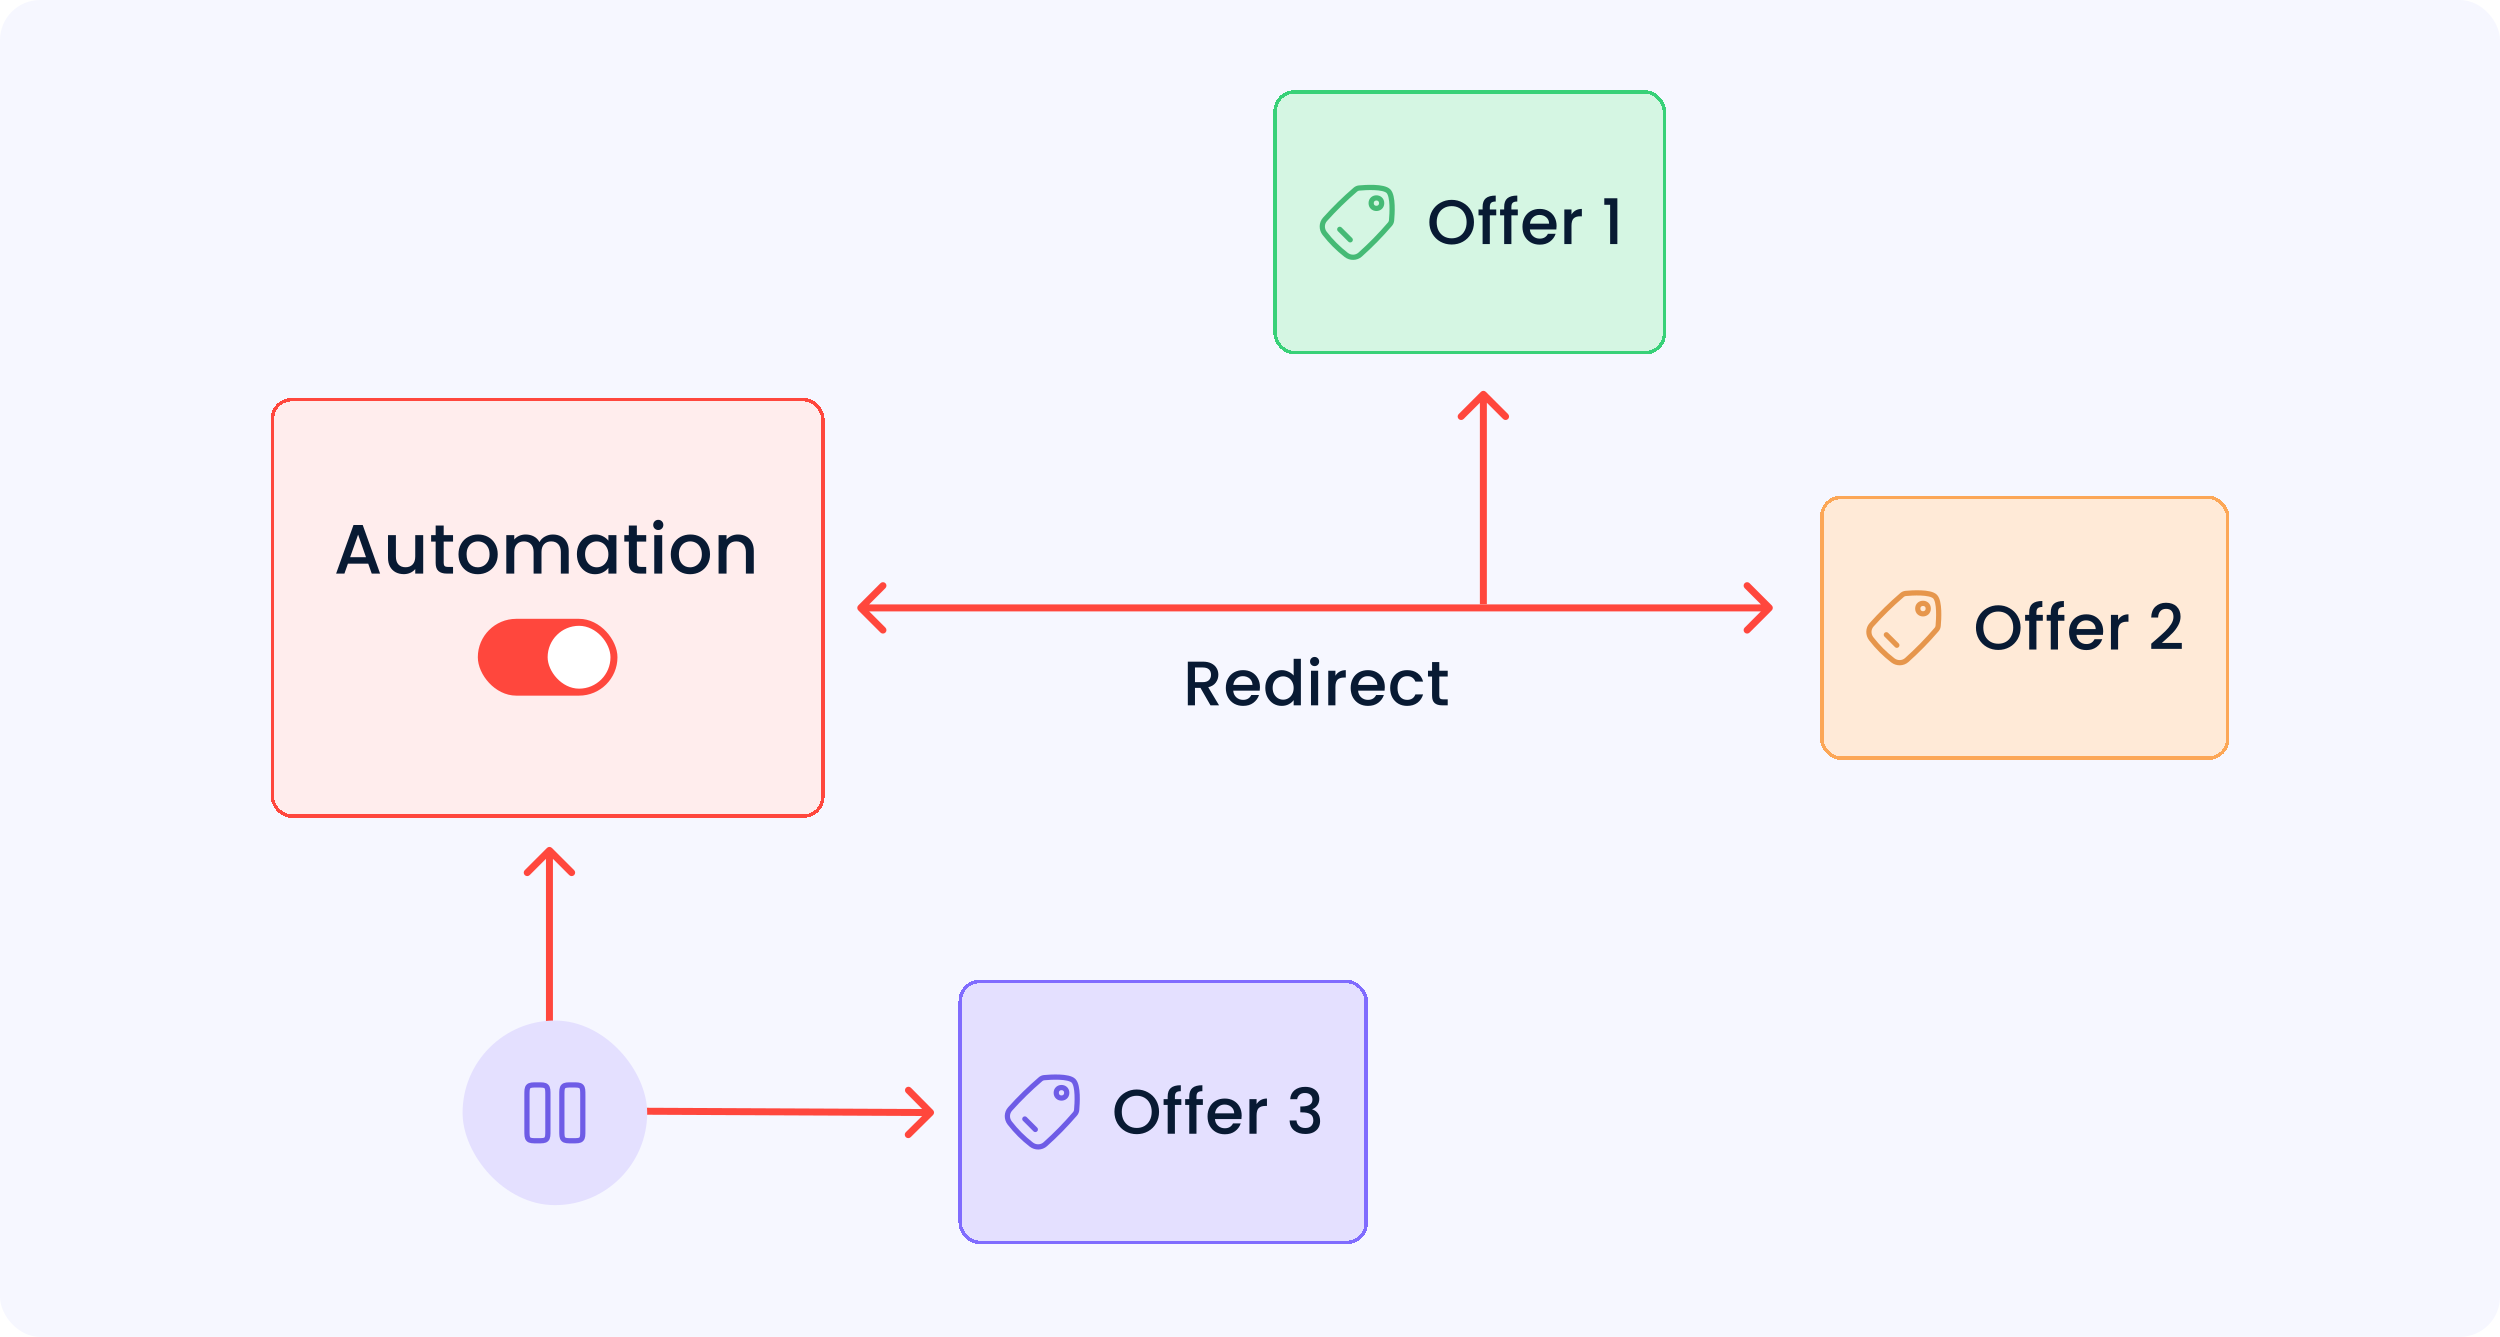 <svg width="748" height="400" viewBox="0 0 748 400" fill="none" xmlns="http://www.w3.org/2000/svg">
<rect x="0.5" y="0.5" width="747" height="399" rx="11.5" fill="#F6F7FF"/>
<rect x="0.5" y="0.5" width="747" height="399" rx="11.5" stroke="#F6F7FF"/>
<g filter="url(#filter0_d_8401_58015)">
<rect x="81" y="119.06" width="165.708" height="125.635" rx="6.267" fill="#FFEDED" shape-rendering="crispEdges"/>
<rect x="81.522" y="119.582" width="164.663" height="124.59" rx="5.745" stroke="#FF473D" stroke-width="1.045" shape-rendering="crispEdges"/>
<path d="M110.174 168.653H104.095L103.05 171.619H100.564L105.766 157.079H108.524L113.726 171.619H111.219L110.174 168.653ZM109.505 166.71L107.145 159.962L104.763 166.71H109.505ZM126.621 160.108V171.619H124.24V170.261C123.864 170.735 123.369 171.111 122.756 171.389C122.157 171.654 121.517 171.786 120.834 171.786C119.929 171.786 119.114 171.598 118.39 171.222C117.68 170.846 117.116 170.289 116.698 169.551C116.294 168.813 116.092 167.921 116.092 166.877V160.108H118.453V166.522C118.453 167.552 118.71 168.346 119.226 168.903C119.741 169.446 120.444 169.718 121.336 169.718C122.227 169.718 122.93 169.446 123.446 168.903C123.975 168.346 124.24 167.552 124.24 166.522V160.108H126.621ZM132.751 162.051V168.423C132.751 168.854 132.849 169.168 133.044 169.363C133.253 169.544 133.601 169.634 134.088 169.634H135.551V171.619H133.67C132.598 171.619 131.776 171.368 131.205 170.867C130.634 170.366 130.349 169.551 130.349 168.423V162.051H128.991V160.108H130.349V157.246H132.751V160.108H135.551V162.051H132.751ZM142.948 171.807C141.861 171.807 140.879 171.563 140.002 171.076C139.125 170.575 138.435 169.878 137.934 168.987C137.432 168.081 137.182 167.037 137.182 165.853C137.182 164.683 137.439 163.645 137.955 162.74C138.47 161.835 139.173 161.139 140.065 160.651C140.956 160.164 141.952 159.92 143.052 159.92C144.152 159.92 145.148 160.164 146.04 160.651C146.931 161.139 147.634 161.835 148.15 162.74C148.665 163.645 148.923 164.683 148.923 165.853C148.923 167.023 148.658 168.061 148.129 168.966C147.6 169.871 146.875 170.575 145.956 171.076C145.051 171.563 144.048 171.807 142.948 171.807ZM142.948 169.739C143.561 169.739 144.132 169.593 144.661 169.3C145.204 169.008 145.643 168.569 145.977 167.984C146.311 167.399 146.478 166.689 146.478 165.853C146.478 165.017 146.318 164.314 145.998 163.743C145.678 163.158 145.253 162.719 144.724 162.427C144.194 162.134 143.623 161.988 143.01 161.988C142.398 161.988 141.827 162.134 141.297 162.427C140.782 162.719 140.371 163.158 140.065 163.743C139.758 164.314 139.605 165.017 139.605 165.853C139.605 167.093 139.918 168.054 140.545 168.736C141.186 169.405 141.987 169.739 142.948 169.739ZM165.421 159.92C166.326 159.92 167.134 160.108 167.844 160.484C168.568 160.86 169.133 161.417 169.536 162.155C169.954 162.893 170.163 163.785 170.163 164.829V171.619H167.802V165.185C167.802 164.154 167.545 163.367 167.029 162.824C166.514 162.267 165.811 161.988 164.919 161.988C164.028 161.988 163.318 162.267 162.788 162.824C162.273 163.367 162.015 164.154 162.015 165.185V171.619H159.655V165.185C159.655 164.154 159.397 163.367 158.882 162.824C158.366 162.267 157.663 161.988 156.772 161.988C155.88 161.988 155.17 162.267 154.641 162.824C154.125 163.367 153.868 164.154 153.868 165.185V171.619H151.486V160.108H153.868V161.424C154.258 160.95 154.752 160.581 155.351 160.317C155.95 160.052 156.591 159.92 157.273 159.92C158.192 159.92 159.014 160.115 159.738 160.505C160.463 160.895 161.02 161.459 161.41 162.197C161.758 161.501 162.301 160.95 163.039 160.547C163.777 160.129 164.571 159.92 165.421 159.92ZM172.609 165.811C172.609 164.655 172.846 163.632 173.319 162.74C173.807 161.849 174.461 161.159 175.283 160.672C176.119 160.171 177.038 159.92 178.041 159.92C178.946 159.92 179.733 160.101 180.401 160.463C181.084 160.811 181.627 161.25 182.031 161.779V160.108H184.433V171.619H182.031V169.906C181.627 170.449 181.077 170.902 180.381 171.264C179.684 171.626 178.89 171.807 177.999 171.807C177.01 171.807 176.105 171.556 175.283 171.055C174.461 170.54 173.807 169.829 173.319 168.924C172.846 168.005 172.609 166.967 172.609 165.811ZM182.031 165.853C182.031 165.059 181.864 164.37 181.53 163.785C181.209 163.2 180.784 162.754 180.255 162.448C179.726 162.141 179.155 161.988 178.542 161.988C177.929 161.988 177.358 162.141 176.829 162.448C176.3 162.74 175.868 163.179 175.534 163.764C175.213 164.335 175.053 165.017 175.053 165.811C175.053 166.605 175.213 167.302 175.534 167.9C175.868 168.499 176.3 168.959 176.829 169.279C177.372 169.586 177.943 169.739 178.542 169.739C179.155 169.739 179.726 169.586 180.255 169.279C180.784 168.973 181.209 168.527 181.53 167.942C181.864 167.343 182.031 166.647 182.031 165.853ZM190.549 162.051V168.423C190.549 168.854 190.647 169.168 190.842 169.363C191.051 169.544 191.399 169.634 191.886 169.634H193.349V171.619H191.468C190.396 171.619 189.574 171.368 189.003 170.867C188.432 170.366 188.147 169.551 188.147 168.423V162.051H186.789V160.108H188.147V157.246H190.549V160.108H193.349V162.051H190.549ZM196.964 158.583C196.533 158.583 196.171 158.437 195.878 158.144C195.586 157.852 195.439 157.489 195.439 157.058C195.439 156.626 195.586 156.264 195.878 155.971C196.171 155.679 196.533 155.533 196.964 155.533C197.382 155.533 197.737 155.679 198.03 155.971C198.322 156.264 198.469 156.626 198.469 157.058C198.469 157.489 198.322 157.852 198.03 158.144C197.737 158.437 197.382 158.583 196.964 158.583ZM198.134 160.108V171.619H195.753V160.108H198.134ZM206.463 171.807C205.377 171.807 204.395 171.563 203.518 171.076C202.64 170.575 201.951 169.878 201.449 168.987C200.948 168.081 200.697 167.037 200.697 165.853C200.697 164.683 200.955 163.645 201.47 162.74C201.985 161.835 202.689 161.139 203.58 160.651C204.472 160.164 205.467 159.92 206.568 159.92C207.668 159.92 208.664 160.164 209.555 160.651C210.447 161.139 211.15 161.835 211.665 162.74C212.181 163.645 212.438 164.683 212.438 165.853C212.438 167.023 212.174 168.061 211.644 168.966C211.115 169.871 210.391 170.575 209.472 171.076C208.566 171.563 207.564 171.807 206.463 171.807ZM206.463 169.739C207.076 169.739 207.647 169.593 208.176 169.3C208.72 169.008 209.158 168.569 209.493 167.984C209.827 167.399 209.994 166.689 209.994 165.853C209.994 165.017 209.834 164.314 209.513 163.743C209.193 163.158 208.768 162.719 208.239 162.427C207.71 162.134 207.139 161.988 206.526 161.988C205.913 161.988 205.342 162.134 204.813 162.427C204.297 162.719 203.887 163.158 203.58 163.743C203.274 164.314 203.121 165.017 203.121 165.853C203.121 167.093 203.434 168.054 204.061 168.736C204.701 169.405 205.502 169.739 206.463 169.739ZM220.809 159.92C221.715 159.92 222.523 160.108 223.233 160.484C223.957 160.86 224.521 161.417 224.925 162.155C225.329 162.893 225.531 163.785 225.531 164.829V171.619H223.17V165.185C223.17 164.154 222.913 163.367 222.397 162.824C221.882 162.267 221.179 161.988 220.287 161.988C219.396 161.988 218.685 162.267 218.156 162.824C217.641 163.367 217.383 164.154 217.383 165.185V171.619H215.002V160.108H217.383V161.424C217.773 160.95 218.268 160.581 218.866 160.317C219.479 160.052 220.127 159.92 220.809 159.92Z" fill="#081A33"/>
<rect x="142.963" y="185.154" width="41.783" height="22.981" rx="11.49" fill="#FF473D"/>
<rect x="163.855" y="187.243" width="18.802" height="18.802" rx="9.401" fill="white"/>
</g>
<g filter="url(#filter1_d_8401_58015)">
<rect x="381.006" y="27" width="117.497" height="79.063" rx="6.267" fill="#D5F6E3" shape-rendering="crispEdges"/>
<rect x="381.528" y="27.522" width="116.452" height="78.019" rx="5.745" stroke="#38D178" stroke-width="1.045" shape-rendering="crispEdges"/>
<circle cx="1.567" cy="1.567" r="1.567" transform="matrix(1 0 0 -1 410.254 62.353)" stroke="#45BA75" stroke-width="1.567" stroke-linecap="round" stroke-linejoin="round"/>
<path d="M396.44 65.637C395.392 66.808 395.369 68.573 396.331 69.815C398.239 72.28 400.328 74.369 402.793 76.277C404.035 77.239 405.801 77.216 406.971 76.169C410.148 73.324 413.058 70.35 415.866 67.083C416.144 66.76 416.318 66.364 416.357 65.94C416.529 64.064 416.883 58.66 415.416 57.193C413.948 55.725 408.544 56.079 406.668 56.252C406.244 56.291 405.848 56.464 405.525 56.742C402.258 59.55 399.285 62.46 396.44 65.637Z" stroke="#45BA75" stroke-width="1.567"/>
<path d="M400.854 68.621L403.987 71.755" stroke="#45BA75" stroke-width="1.567" stroke-linecap="round" stroke-linejoin="round"/>
<path d="M434.337 73.163C433.121 73.163 432 72.881 430.972 72.317C429.956 71.74 429.148 70.944 428.546 69.929C427.957 68.901 427.662 67.748 427.662 66.469C427.662 65.191 427.957 64.044 428.546 63.029C429.148 62.013 429.956 61.224 430.972 60.66C432 60.083 433.121 59.794 434.337 59.794C435.566 59.794 436.688 60.083 437.703 60.66C438.731 61.224 439.539 62.013 440.129 63.029C440.718 64.044 441.012 65.191 441.012 66.469C441.012 67.748 440.718 68.901 440.129 69.929C439.539 70.944 438.731 71.74 437.703 72.317C436.688 72.881 435.566 73.163 434.337 73.163ZM434.337 71.302C435.202 71.302 435.973 71.107 436.65 70.719C437.327 70.318 437.853 69.754 438.229 69.027C438.618 68.287 438.812 67.435 438.812 66.469C438.812 65.504 438.618 64.658 438.229 63.931C437.853 63.204 437.327 62.646 436.65 62.258C435.973 61.869 435.202 61.675 434.337 61.675C433.472 61.675 432.702 61.869 432.025 62.258C431.348 62.646 430.815 63.204 430.426 63.931C430.05 64.658 429.862 65.504 429.862 66.469C429.862 67.435 430.05 68.287 430.426 69.027C430.815 69.754 431.348 70.318 432.025 70.719C432.702 71.107 433.472 71.302 434.337 71.302ZM447.674 64.42H445.756V73.031H443.594V64.42H442.371V62.671H443.594V61.938C443.594 60.747 443.907 59.882 444.534 59.343C445.173 58.792 446.17 58.516 447.523 58.516V60.302C446.872 60.302 446.414 60.428 446.151 60.678C445.888 60.916 445.756 61.336 445.756 61.938V62.671H447.674V64.42ZM454.126 64.42H452.208V73.031H450.046V64.42H448.823V62.671H450.046V61.938C450.046 60.747 450.359 59.882 450.986 59.343C451.625 58.792 452.622 58.516 453.975 58.516V60.302C453.323 60.302 452.866 60.428 452.603 60.678C452.339 60.916 452.208 61.336 452.208 61.938V62.671H454.126V64.42ZM465.73 67.598C465.73 67.986 465.704 68.337 465.654 68.65H457.738C457.801 69.478 458.108 70.142 458.66 70.644C459.211 71.145 459.888 71.396 460.69 71.396C461.844 71.396 462.658 70.913 463.135 69.948H465.447C465.134 70.9 464.564 71.684 463.736 72.298C462.922 72.9 461.906 73.201 460.69 73.201C459.7 73.201 458.81 72.981 458.021 72.543C457.243 72.091 456.629 71.465 456.178 70.662C455.739 69.848 455.52 68.907 455.52 67.842C455.52 66.776 455.733 65.843 456.159 65.04C456.598 64.226 457.206 63.599 457.983 63.16C458.773 62.721 459.675 62.502 460.69 62.502C461.668 62.502 462.539 62.715 463.304 63.141C464.069 63.568 464.664 64.169 465.09 64.946C465.516 65.711 465.73 66.595 465.73 67.598ZM463.492 66.921C463.479 66.131 463.197 65.498 462.646 65.022C462.094 64.545 461.411 64.307 460.596 64.307C459.857 64.307 459.224 64.545 458.697 65.022C458.171 65.485 457.858 66.118 457.757 66.921H463.492ZM470.191 64.175C470.505 63.649 470.918 63.242 471.432 62.953C471.959 62.653 472.579 62.502 473.294 62.502V64.721H472.748C471.909 64.721 471.269 64.934 470.831 65.36C470.404 65.786 470.191 66.526 470.191 67.579V73.031H468.048V62.671H470.191V64.175ZM480.002 61.28V59.325H483.913V73.031H481.751V61.28H480.002Z" fill="#081A33"/>
</g>
<path d="M362.181 211.034L359.173 205.807H357.537V211.034H355.393V197.966H359.906C360.909 197.966 361.755 198.142 362.444 198.493C363.146 198.844 363.666 199.314 364.005 199.903C364.356 200.492 364.531 201.15 364.531 201.877C364.531 202.73 364.281 203.507 363.779 204.209C363.29 204.898 362.532 205.368 361.504 205.619L364.738 211.034H362.181ZM357.537 204.096H359.906C360.708 204.096 361.31 203.895 361.711 203.494C362.125 203.093 362.331 202.554 362.331 201.877C362.331 201.2 362.131 200.674 361.73 200.298C361.329 199.909 360.721 199.715 359.906 199.715H357.537V204.096ZM376.978 205.6C376.978 205.989 376.952 206.34 376.902 206.653H368.986C369.049 207.48 369.356 208.145 369.908 208.646C370.459 209.147 371.136 209.398 371.938 209.398C373.092 209.398 373.906 208.916 374.383 207.95H376.695C376.382 208.903 375.812 209.686 374.984 210.301C374.17 210.902 373.154 211.203 371.938 211.203C370.948 211.203 370.058 210.984 369.268 210.545C368.491 210.094 367.877 209.467 367.426 208.665C366.987 207.85 366.768 206.91 366.768 205.844C366.768 204.779 366.981 203.845 367.407 203.043C367.846 202.228 368.454 201.601 369.231 201.163C370.021 200.724 370.923 200.505 371.938 200.505C372.916 200.505 373.787 200.718 374.552 201.144C375.317 201.57 375.912 202.172 376.338 202.949C376.764 203.714 376.978 204.597 376.978 205.6ZM374.74 204.923C374.727 204.133 374.445 203.5 373.894 203.024C373.342 202.548 372.659 202.31 371.844 202.31C371.105 202.31 370.472 202.548 369.945 203.024C369.419 203.488 369.106 204.121 369.005 204.923H374.74ZM378.581 205.807C378.581 204.766 378.794 203.845 379.221 203.043C379.659 202.241 380.248 201.62 380.988 201.181C381.74 200.73 382.574 200.505 383.489 200.505C384.166 200.505 384.83 200.655 385.482 200.956C386.146 201.244 386.673 201.633 387.061 202.122V197.12H389.224V211.034H387.061V209.473C386.71 209.975 386.221 210.388 385.595 210.714C384.98 211.04 384.272 211.203 383.47 211.203C382.567 211.203 381.74 210.978 380.988 210.526C380.248 210.062 379.659 209.423 379.221 208.608C378.794 207.781 378.581 206.847 378.581 205.807ZM387.061 205.844C387.061 205.13 386.911 204.509 386.61 203.983C386.322 203.457 385.939 203.055 385.463 202.78C384.987 202.504 384.473 202.366 383.921 202.366C383.37 202.366 382.856 202.504 382.379 202.78C381.903 203.043 381.515 203.438 381.214 203.964C380.925 204.478 380.781 205.092 380.781 205.807C380.781 206.521 380.925 207.148 381.214 207.687C381.515 208.226 381.903 208.64 382.379 208.928C382.868 209.204 383.382 209.342 383.921 209.342C384.473 209.342 384.987 209.204 385.463 208.928C385.939 208.652 386.322 208.251 386.61 207.725C386.911 207.186 387.061 206.559 387.061 205.844ZM393.338 199.301C392.95 199.301 392.624 199.17 392.361 198.906C392.097 198.643 391.966 198.317 391.966 197.929C391.966 197.54 392.097 197.214 392.361 196.951C392.624 196.688 392.95 196.556 393.338 196.556C393.714 196.556 394.034 196.688 394.297 196.951C394.561 197.214 394.692 197.54 394.692 197.929C394.692 198.317 394.561 198.643 394.297 198.906C394.034 199.17 393.714 199.301 393.338 199.301ZM394.391 200.674V211.034H392.248V200.674H394.391ZM399.558 202.178C399.871 201.651 400.285 201.244 400.799 200.956C401.325 200.655 401.946 200.505 402.66 200.505V202.723H402.115C401.275 202.723 400.636 202.936 400.197 203.363C399.771 203.789 399.558 204.528 399.558 205.581V211.034H397.414V200.674H399.558V202.178ZM414.335 205.6C414.335 205.989 414.31 206.34 414.26 206.653H406.344C406.406 207.48 406.714 208.145 407.265 208.646C407.817 209.147 408.493 209.398 409.296 209.398C410.449 209.398 411.264 208.916 411.74 207.95H414.053C413.739 208.903 413.169 209.686 412.342 210.301C411.527 210.902 410.512 211.203 409.296 211.203C408.305 211.203 407.415 210.984 406.626 210.545C405.849 210.094 405.234 209.467 404.783 208.665C404.344 207.85 404.125 206.91 404.125 205.844C404.125 204.779 404.338 203.845 404.764 203.043C405.203 202.228 405.811 201.601 406.588 201.163C407.378 200.724 408.28 200.505 409.296 200.505C410.273 200.505 411.145 200.718 411.909 201.144C412.674 201.57 413.269 202.172 413.696 202.949C414.122 203.714 414.335 204.597 414.335 205.6ZM412.097 204.923C412.085 204.133 411.803 203.5 411.251 203.024C410.7 202.548 410.016 202.31 409.202 202.31C408.462 202.31 407.829 202.548 407.303 203.024C406.776 203.488 406.463 204.121 406.363 204.923H412.097ZM415.939 205.844C415.939 204.779 416.152 203.845 416.578 203.043C417.017 202.228 417.618 201.601 418.383 201.163C419.148 200.724 420.025 200.505 421.015 200.505C422.269 200.505 423.303 200.805 424.118 201.407C424.945 201.996 425.503 202.842 425.791 203.945H423.478C423.29 203.431 422.99 203.03 422.576 202.742C422.162 202.454 421.642 202.31 421.015 202.31C420.138 202.31 419.436 202.623 418.909 203.25C418.395 203.864 418.138 204.729 418.138 205.844C418.138 206.96 418.395 207.831 418.909 208.458C419.436 209.085 420.138 209.398 421.015 209.398C422.256 209.398 423.077 208.853 423.478 207.762H425.791C425.49 208.815 424.926 209.655 424.099 210.282C423.272 210.896 422.244 211.203 421.015 211.203C420.025 211.203 419.148 210.984 418.383 210.545C417.618 210.094 417.017 209.467 416.578 208.665C416.152 207.85 415.939 206.91 415.939 205.844ZM430.637 202.422V208.157C430.637 208.546 430.725 208.828 430.9 209.003C431.088 209.166 431.402 209.248 431.84 209.248H433.156V211.034H431.464C430.499 211.034 429.759 210.808 429.246 210.357C428.732 209.906 428.475 209.172 428.475 208.157V202.422H427.252V200.674H428.475V198.098H430.637V200.674H433.156V202.422H430.637Z" fill="#081A33"/>
<g filter="url(#filter2_d_8401_58015)">
<rect x="286.783" y="293.18" width="122.497" height="79.063" rx="6.267" fill="#E4E0FF" shape-rendering="crispEdges"/>
<rect x="287.305" y="293.702" width="121.452" height="78.019" rx="5.745" stroke="#806CFE" stroke-width="1.045" shape-rendering="crispEdges"/>
<circle cx="1.567" cy="1.567" r="1.567" transform="matrix(1 0 0 -1 316.031 328.533)" stroke="#6E5CE6" stroke-width="1.567" stroke-linecap="round" stroke-linejoin="round"/>
<path d="M302.217 331.817C301.169 332.988 301.147 334.753 302.108 335.995C304.017 338.46 306.105 340.549 308.57 342.457C309.812 343.419 311.578 343.396 312.748 342.349C315.926 339.504 318.836 336.53 321.644 333.263C321.921 332.94 322.095 332.544 322.134 332.12C322.306 330.244 322.66 324.84 321.193 323.373C319.725 321.905 314.321 322.259 312.446 322.431C312.021 322.47 311.626 322.644 311.303 322.922C308.035 325.73 305.062 328.64 302.217 331.817Z" stroke="#6E5CE6" stroke-width="1.567"/>
<path d="M306.631 334.801L309.765 337.935" stroke="#6E5CE6" stroke-width="1.567" stroke-linecap="round" stroke-linejoin="round"/>
<path d="M340.115 339.343C338.899 339.343 337.777 339.061 336.749 338.497C335.734 337.92 334.925 337.124 334.324 336.109C333.734 335.081 333.44 333.928 333.44 332.649C333.44 331.371 333.734 330.224 334.324 329.209C334.925 328.193 335.734 327.403 336.749 326.839C337.777 326.263 338.899 325.974 340.115 325.974C341.343 325.974 342.465 326.263 343.48 326.839C344.508 327.403 345.317 328.193 345.906 329.209C346.495 330.224 346.79 331.371 346.79 332.649C346.79 333.928 346.495 335.081 345.906 336.109C345.317 337.124 344.508 337.92 343.48 338.497C342.465 339.061 341.343 339.343 340.115 339.343ZM340.115 337.482C340.98 337.482 341.751 337.287 342.427 336.899C343.104 336.498 343.631 335.934 344.007 335.206C344.395 334.467 344.59 333.615 344.59 332.649C344.59 331.684 344.395 330.838 344.007 330.111C343.631 329.384 343.104 328.826 342.427 328.438C341.751 328.049 340.98 327.855 340.115 327.855C339.25 327.855 338.479 328.049 337.802 328.438C337.125 328.826 336.592 329.384 336.204 330.111C335.828 330.838 335.64 331.684 335.64 332.649C335.64 333.615 335.828 334.467 336.204 335.206C336.592 335.934 337.125 336.498 337.802 336.899C338.479 337.287 339.25 337.482 340.115 337.482ZM353.451 330.6H351.533V339.211H349.371V330.6H348.149V328.851H349.371V328.118C349.371 326.927 349.684 326.062 350.311 325.523C350.95 324.972 351.947 324.696 353.301 324.696V326.482C352.649 326.482 352.191 326.607 351.928 326.858C351.665 327.096 351.533 327.516 351.533 328.118V328.851H353.451V330.6ZM359.903 330.6H357.985V339.211H355.823V330.6H354.601V328.851H355.823V328.118C355.823 326.927 356.136 326.062 356.763 325.523C357.402 324.972 358.399 324.696 359.753 324.696V326.482C359.101 326.482 358.643 326.607 358.38 326.858C358.117 327.096 357.985 327.516 357.985 328.118V328.851H359.903V330.6ZM371.507 333.778C371.507 334.166 371.482 334.517 371.432 334.83H363.516C363.578 335.658 363.886 336.322 364.437 336.824C364.989 337.325 365.666 337.576 366.468 337.576C367.621 337.576 368.436 337.093 368.912 336.128H371.225C370.911 337.08 370.341 337.864 369.514 338.478C368.699 339.08 367.684 339.381 366.468 339.381C365.478 339.381 364.588 339.161 363.798 338.723C363.021 338.271 362.406 337.645 361.955 336.842C361.516 336.028 361.297 335.087 361.297 334.022C361.297 332.956 361.51 332.023 361.936 331.22C362.375 330.406 362.983 329.779 363.76 329.34C364.55 328.901 365.452 328.682 366.468 328.682C367.446 328.682 368.317 328.895 369.081 329.321C369.846 329.748 370.441 330.349 370.868 331.126C371.294 331.891 371.507 332.775 371.507 333.778ZM369.269 333.101C369.257 332.311 368.975 331.678 368.423 331.202C367.872 330.725 367.189 330.487 366.374 330.487C365.634 330.487 365.001 330.725 364.475 331.202C363.948 331.665 363.635 332.298 363.535 333.101H369.269ZM375.969 330.355C376.282 329.829 376.696 329.422 377.21 329.133C377.736 328.832 378.357 328.682 379.071 328.682V330.901H378.526C377.686 330.901 377.047 331.114 376.608 331.54C376.182 331.966 375.969 332.706 375.969 333.759V339.211H373.825V328.851H375.969V330.355ZM386.024 328.889C386.099 327.723 386.544 326.814 387.359 326.163C388.186 325.511 389.239 325.185 390.518 325.185C391.395 325.185 392.153 325.341 392.793 325.655C393.432 325.968 393.915 326.394 394.24 326.933C394.566 327.472 394.729 328.08 394.729 328.757C394.729 329.534 394.523 330.199 394.109 330.75C393.695 331.302 393.2 331.672 392.623 331.86V331.935C393.363 332.16 393.94 332.574 394.353 333.176C394.767 333.765 394.974 334.523 394.974 335.451C394.974 336.19 394.805 336.849 394.466 337.425C394.128 338.002 393.626 338.459 392.962 338.798C392.298 339.124 391.502 339.287 390.574 339.287C389.22 339.287 388.105 338.942 387.227 338.252C386.362 337.551 385.898 336.548 385.836 335.244H387.904C387.954 335.908 388.211 336.454 388.675 336.88C389.139 337.294 389.765 337.5 390.555 337.5C391.32 337.5 391.909 337.294 392.323 336.88C392.736 336.454 392.943 335.908 392.943 335.244C392.943 334.367 392.661 333.746 392.097 333.383C391.545 333.007 390.693 332.819 389.54 332.819H389.051V331.051H389.559C390.574 331.039 391.345 330.869 391.871 330.543C392.41 330.218 392.68 329.704 392.68 329.002C392.68 328.4 392.486 327.924 392.097 327.573C391.708 327.209 391.157 327.027 390.442 327.027C389.74 327.027 389.195 327.209 388.807 327.573C388.418 327.924 388.186 328.362 388.111 328.889H386.024Z" fill="#081A33"/>
</g>
<g filter="url(#filter3_d_8401_58015)">
<rect x="544.549" y="148.302" width="122.497" height="79.063" rx="6.267" fill="#FFEAD7" shape-rendering="crispEdges"/>
<rect x="545.071" y="148.825" width="121.452" height="78.019" rx="5.745" stroke="#FCA757" stroke-width="1.045" shape-rendering="crispEdges"/>
<circle cx="1.567" cy="1.567" r="1.567" transform="matrix(1 0 0 -1 573.797 183.656)" stroke="#E6964C" stroke-width="1.567" stroke-linecap="round" stroke-linejoin="round"/>
<path d="M559.983 186.94C558.935 188.11 558.912 189.875 559.874 191.118C561.782 193.582 563.871 195.671 566.336 197.58C567.578 198.541 569.344 198.519 570.514 197.471C573.691 194.626 576.601 191.653 579.409 188.385C579.687 188.062 579.861 187.666 579.9 187.242C580.072 185.366 580.426 179.962 578.958 178.495C577.491 177.027 572.087 177.381 570.211 177.554C569.787 177.593 569.391 177.766 569.068 178.044C565.801 180.852 562.828 183.762 559.983 186.94Z" stroke="#E6964C" stroke-width="1.567"/>
<path d="M564.396 189.923L567.53 193.057" stroke="#E6964C" stroke-width="1.567" stroke-linecap="round" stroke-linejoin="round"/>
<path d="M597.88 194.465C596.664 194.465 595.543 194.183 594.515 193.619C593.499 193.043 592.691 192.247 592.089 191.231C591.5 190.203 591.205 189.05 591.205 187.772C591.205 186.493 591.5 185.346 592.089 184.331C592.691 183.315 593.499 182.526 594.515 181.962C595.543 181.385 596.664 181.097 597.88 181.097C599.109 181.097 600.231 181.385 601.246 181.962C602.274 182.526 603.082 183.315 603.672 184.331C604.261 185.346 604.555 186.493 604.555 187.772C604.555 189.05 604.261 190.203 603.672 191.231C603.082 192.247 602.274 193.043 601.246 193.619C600.231 194.183 599.109 194.465 597.88 194.465ZM597.88 192.604C598.745 192.604 599.516 192.41 600.193 192.021C600.87 191.62 601.396 191.056 601.772 190.329C602.161 189.589 602.355 188.737 602.355 187.772C602.355 186.806 602.161 185.96 601.772 185.233C601.396 184.506 600.87 183.949 600.193 183.56C599.516 183.171 598.745 182.977 597.88 182.977C597.015 182.977 596.245 183.171 595.568 183.56C594.891 183.949 594.358 184.506 593.969 185.233C593.593 185.96 593.405 186.806 593.405 187.772C593.405 188.737 593.593 189.589 593.969 190.329C594.358 191.056 594.891 191.62 595.568 192.021C596.245 192.41 597.015 192.604 597.88 192.604ZM611.217 185.722H609.299V194.334H607.137V185.722H605.914V183.974H607.137V183.24C607.137 182.049 607.45 181.185 608.077 180.646C608.716 180.094 609.713 179.818 611.066 179.818V181.604C610.415 181.604 609.957 181.73 609.694 181.981C609.431 182.219 609.299 182.639 609.299 183.24V183.974H611.217V185.722ZM617.669 185.722H615.751V194.334H613.589V185.722H612.366V183.974H613.589V183.24C613.589 182.049 613.902 181.185 614.529 180.646C615.168 180.094 616.164 179.818 617.518 179.818V181.604C616.866 181.604 616.409 181.73 616.146 181.981C615.882 182.219 615.751 182.639 615.751 183.24V183.974H617.669V185.722ZM629.272 188.9C629.272 189.288 629.247 189.639 629.197 189.953H621.281C621.344 190.78 621.651 191.444 622.203 191.946C622.754 192.447 623.431 192.698 624.233 192.698C625.387 192.698 626.201 192.215 626.678 191.25H628.99C628.677 192.203 628.107 192.986 627.279 193.6C626.465 194.202 625.449 194.503 624.233 194.503C623.243 194.503 622.353 194.284 621.563 193.845C620.786 193.394 620.172 192.767 619.721 191.965C619.282 191.15 619.063 190.21 619.063 189.144C619.063 188.079 619.276 187.145 619.702 186.343C620.141 185.528 620.749 184.901 621.526 184.462C622.316 184.024 623.218 183.804 624.233 183.804C625.211 183.804 626.082 184.017 626.847 184.444C627.612 184.87 628.207 185.472 628.633 186.249C629.059 187.013 629.272 187.897 629.272 188.9ZM627.035 188.223C627.022 187.433 626.74 186.8 626.189 186.324C625.637 185.848 624.954 185.609 624.139 185.609C623.4 185.609 622.767 185.848 622.24 186.324C621.714 186.788 621.401 187.421 621.3 188.223H627.035ZM633.734 185.478C634.048 184.951 634.461 184.544 634.975 184.256C635.502 183.955 636.122 183.804 636.837 183.804V186.023H636.291C635.452 186.023 634.812 186.236 634.374 186.662C633.947 187.089 633.734 187.828 633.734 188.881V194.334H631.591V183.974H633.734V185.478ZM645.012 191.419C646.215 190.379 647.161 189.527 647.851 188.862C648.553 188.185 649.136 187.483 649.599 186.756C650.063 186.029 650.295 185.302 650.295 184.575C650.295 183.823 650.113 183.234 649.75 182.808C649.399 182.382 648.841 182.169 648.076 182.169C647.337 182.169 646.76 182.407 646.347 182.883C645.945 183.347 645.732 183.974 645.707 184.763H643.639C643.677 183.334 644.103 182.244 644.918 181.492C645.745 180.727 646.792 180.345 648.058 180.345C649.424 180.345 650.489 180.721 651.254 181.473C652.031 182.225 652.42 183.228 652.42 184.481C652.42 185.384 652.188 186.255 651.724 187.095C651.273 187.922 650.728 188.668 650.088 189.332C649.462 189.984 648.659 190.742 647.682 191.607L646.835 192.359H652.796V194.146H643.658V192.585L645.012 191.419Z" fill="#081A33"/>
</g>
<path d="M256.797 181.139C256.389 181.547 256.389 182.208 256.797 182.616L263.444 189.264C263.852 189.671 264.514 189.671 264.921 189.264C265.329 188.856 265.329 188.194 264.921 187.786L259.012 181.877L264.921 175.968C265.329 175.56 265.329 174.899 264.921 174.491C264.514 174.083 263.852 174.083 263.444 174.491L256.797 181.139ZM530.121 182.616C530.529 182.208 530.529 181.547 530.121 181.139L523.473 174.491C523.065 174.083 522.404 174.083 521.996 174.491C521.588 174.899 521.588 175.56 521.996 175.968L527.905 181.877L521.996 187.786C521.588 188.194 521.588 188.856 521.996 189.264C522.404 189.671 523.065 189.671 523.473 189.264L530.121 182.616ZM257.535 182.922H529.382V180.833H257.535V182.922Z" fill="#FF473D"/>
<path d="M165.133 253.703C164.725 253.295 164.064 253.295 163.656 253.703L157.008 260.351C156.6 260.759 156.6 261.42 157.008 261.828C157.416 262.236 158.078 262.236 158.485 261.828L164.395 255.919L170.304 261.828C170.712 262.236 171.373 262.236 171.781 261.828C172.189 261.42 172.189 260.759 171.781 260.351L165.133 253.703ZM165.439 317.259L165.439 254.442L163.35 254.442L163.35 317.259L165.439 317.259Z" fill="#FF473D"/>
<path d="M444.563 117.238C444.155 116.83 443.494 116.83 443.086 117.238L436.438 123.886C436.03 124.294 436.03 124.955 436.438 125.363C436.846 125.771 437.507 125.771 437.915 125.363L443.824 119.454L449.733 125.363C450.141 125.771 450.803 125.771 451.211 125.363C451.618 124.955 451.618 124.294 451.211 123.886L444.563 117.238ZM444.869 180.794L444.869 117.977L442.78 117.977L442.78 180.794L444.869 180.794Z" fill="#FF473D"/>
<path d="M279.162 333.616C279.572 333.21 279.575 332.548 279.169 332.139L272.551 325.461C272.145 325.051 271.484 325.048 271.074 325.454C270.664 325.86 270.661 326.521 271.067 326.931L276.949 332.867L271.013 338.749C270.604 339.155 270.601 339.817 271.007 340.226C271.413 340.636 272.074 340.639 272.484 340.233L279.162 333.616ZM179.554 333.466L278.422 333.918L278.431 331.829L179.563 331.377L179.554 333.466Z" fill="#FF473D"/>
<rect x="138.402" y="305.345" width="55.236" height="55.236" rx="27.618" fill="#E4E0FF"/>
<path d="M157.662 327.74C157.662 326.263 157.662 325.525 158.121 325.066C158.58 324.607 159.319 324.607 160.796 324.607C162.273 324.607 163.012 324.607 163.471 325.066C163.93 325.525 163.93 326.263 163.93 327.74V338.186C163.93 339.664 163.93 340.402 163.471 340.861C163.012 341.32 162.273 341.32 160.796 341.32C159.319 341.32 158.58 341.32 158.121 340.861C157.662 340.402 157.662 339.664 157.662 338.186V327.74Z" stroke="#6E5CE6" stroke-width="1.567"/>
<path d="M168.107 327.74C168.107 326.263 168.107 325.525 168.566 325.066C169.025 324.607 169.764 324.607 171.241 324.607C172.718 324.607 173.457 324.607 173.916 325.066C174.375 325.525 174.375 326.263 174.375 327.74V338.186C174.375 339.664 174.375 340.402 173.916 340.861C173.457 341.32 172.718 341.32 171.241 341.32C169.764 341.32 169.025 341.32 168.566 340.861C168.107 340.402 168.107 339.664 168.107 338.186V327.74Z" stroke="#6E5CE6" stroke-width="1.567"/>
<defs>
<filter id="filter0_d_8401_58015" x="74.733" y="112.792" width="178.242" height="138.17" filterUnits="userSpaceOnUse" color-interpolation-filters="sRGB">
<feFlood flood-opacity="0" result="BackgroundImageFix"/>
<feColorMatrix in="SourceAlpha" type="matrix" values="0 0 0 0 0 0 0 0 0 0 0 0 0 0 0 0 0 0 127 0" result="hardAlpha"/>
<feOffset/>
<feGaussianBlur stdDeviation="3.134"/>
<feComposite in2="hardAlpha" operator="out"/>
<feColorMatrix type="matrix" values="0 0 0 0 0.41 0 0 0 0 0.055 0 0 0 0 0.055 0 0 0 0.1 0"/>
<feBlend mode="normal" in2="BackgroundImageFix" result="effect1_dropShadow_8401_58015"/>
<feBlend mode="normal" in="SourceGraphic" in2="effect1_dropShadow_8401_58015" result="shape"/>
</filter>
<filter id="filter1_d_8401_58015" x="374.738" y="20.733" width="130.031" height="91.598" filterUnits="userSpaceOnUse" color-interpolation-filters="sRGB">
<feFlood flood-opacity="0" result="BackgroundImageFix"/>
<feColorMatrix in="SourceAlpha" type="matrix" values="0 0 0 0 0 0 0 0 0 0 0 0 0 0 0 0 0 0 127 0" result="hardAlpha"/>
<feOffset/>
<feGaussianBlur stdDeviation="3.134"/>
<feComposite in2="hardAlpha" operator="out"/>
<feColorMatrix type="matrix" values="0 0 0 0 0.41 0 0 0 0 0.055 0 0 0 0 0.055 0 0 0 0.1 0"/>
<feBlend mode="normal" in2="BackgroundImageFix" result="effect1_dropShadow_8401_58015"/>
<feBlend mode="normal" in="SourceGraphic" in2="effect1_dropShadow_8401_58015" result="shape"/>
</filter>
<filter id="filter2_d_8401_58015" x="280.516" y="286.912" width="135.031" height="91.598" filterUnits="userSpaceOnUse" color-interpolation-filters="sRGB">
<feFlood flood-opacity="0" result="BackgroundImageFix"/>
<feColorMatrix in="SourceAlpha" type="matrix" values="0 0 0 0 0 0 0 0 0 0 0 0 0 0 0 0 0 0 127 0" result="hardAlpha"/>
<feOffset/>
<feGaussianBlur stdDeviation="3.134"/>
<feComposite in2="hardAlpha" operator="out"/>
<feColorMatrix type="matrix" values="0 0 0 0 0.41 0 0 0 0 0.055 0 0 0 0 0.055 0 0 0 0.1 0"/>
<feBlend mode="normal" in2="BackgroundImageFix" result="effect1_dropShadow_8401_58015"/>
<feBlend mode="normal" in="SourceGraphic" in2="effect1_dropShadow_8401_58015" result="shape"/>
</filter>
<filter id="filter3_d_8401_58015" x="538.281" y="142.035" width="135.031" height="91.598" filterUnits="userSpaceOnUse" color-interpolation-filters="sRGB">
<feFlood flood-opacity="0" result="BackgroundImageFix"/>
<feColorMatrix in="SourceAlpha" type="matrix" values="0 0 0 0 0 0 0 0 0 0 0 0 0 0 0 0 0 0 127 0" result="hardAlpha"/>
<feOffset/>
<feGaussianBlur stdDeviation="3.134"/>
<feComposite in2="hardAlpha" operator="out"/>
<feColorMatrix type="matrix" values="0 0 0 0 0.41 0 0 0 0 0.055 0 0 0 0 0.055 0 0 0 0.1 0"/>
<feBlend mode="normal" in2="BackgroundImageFix" result="effect1_dropShadow_8401_58015"/>
<feBlend mode="normal" in="SourceGraphic" in2="effect1_dropShadow_8401_58015" result="shape"/>
</filter>
</defs>
</svg>
